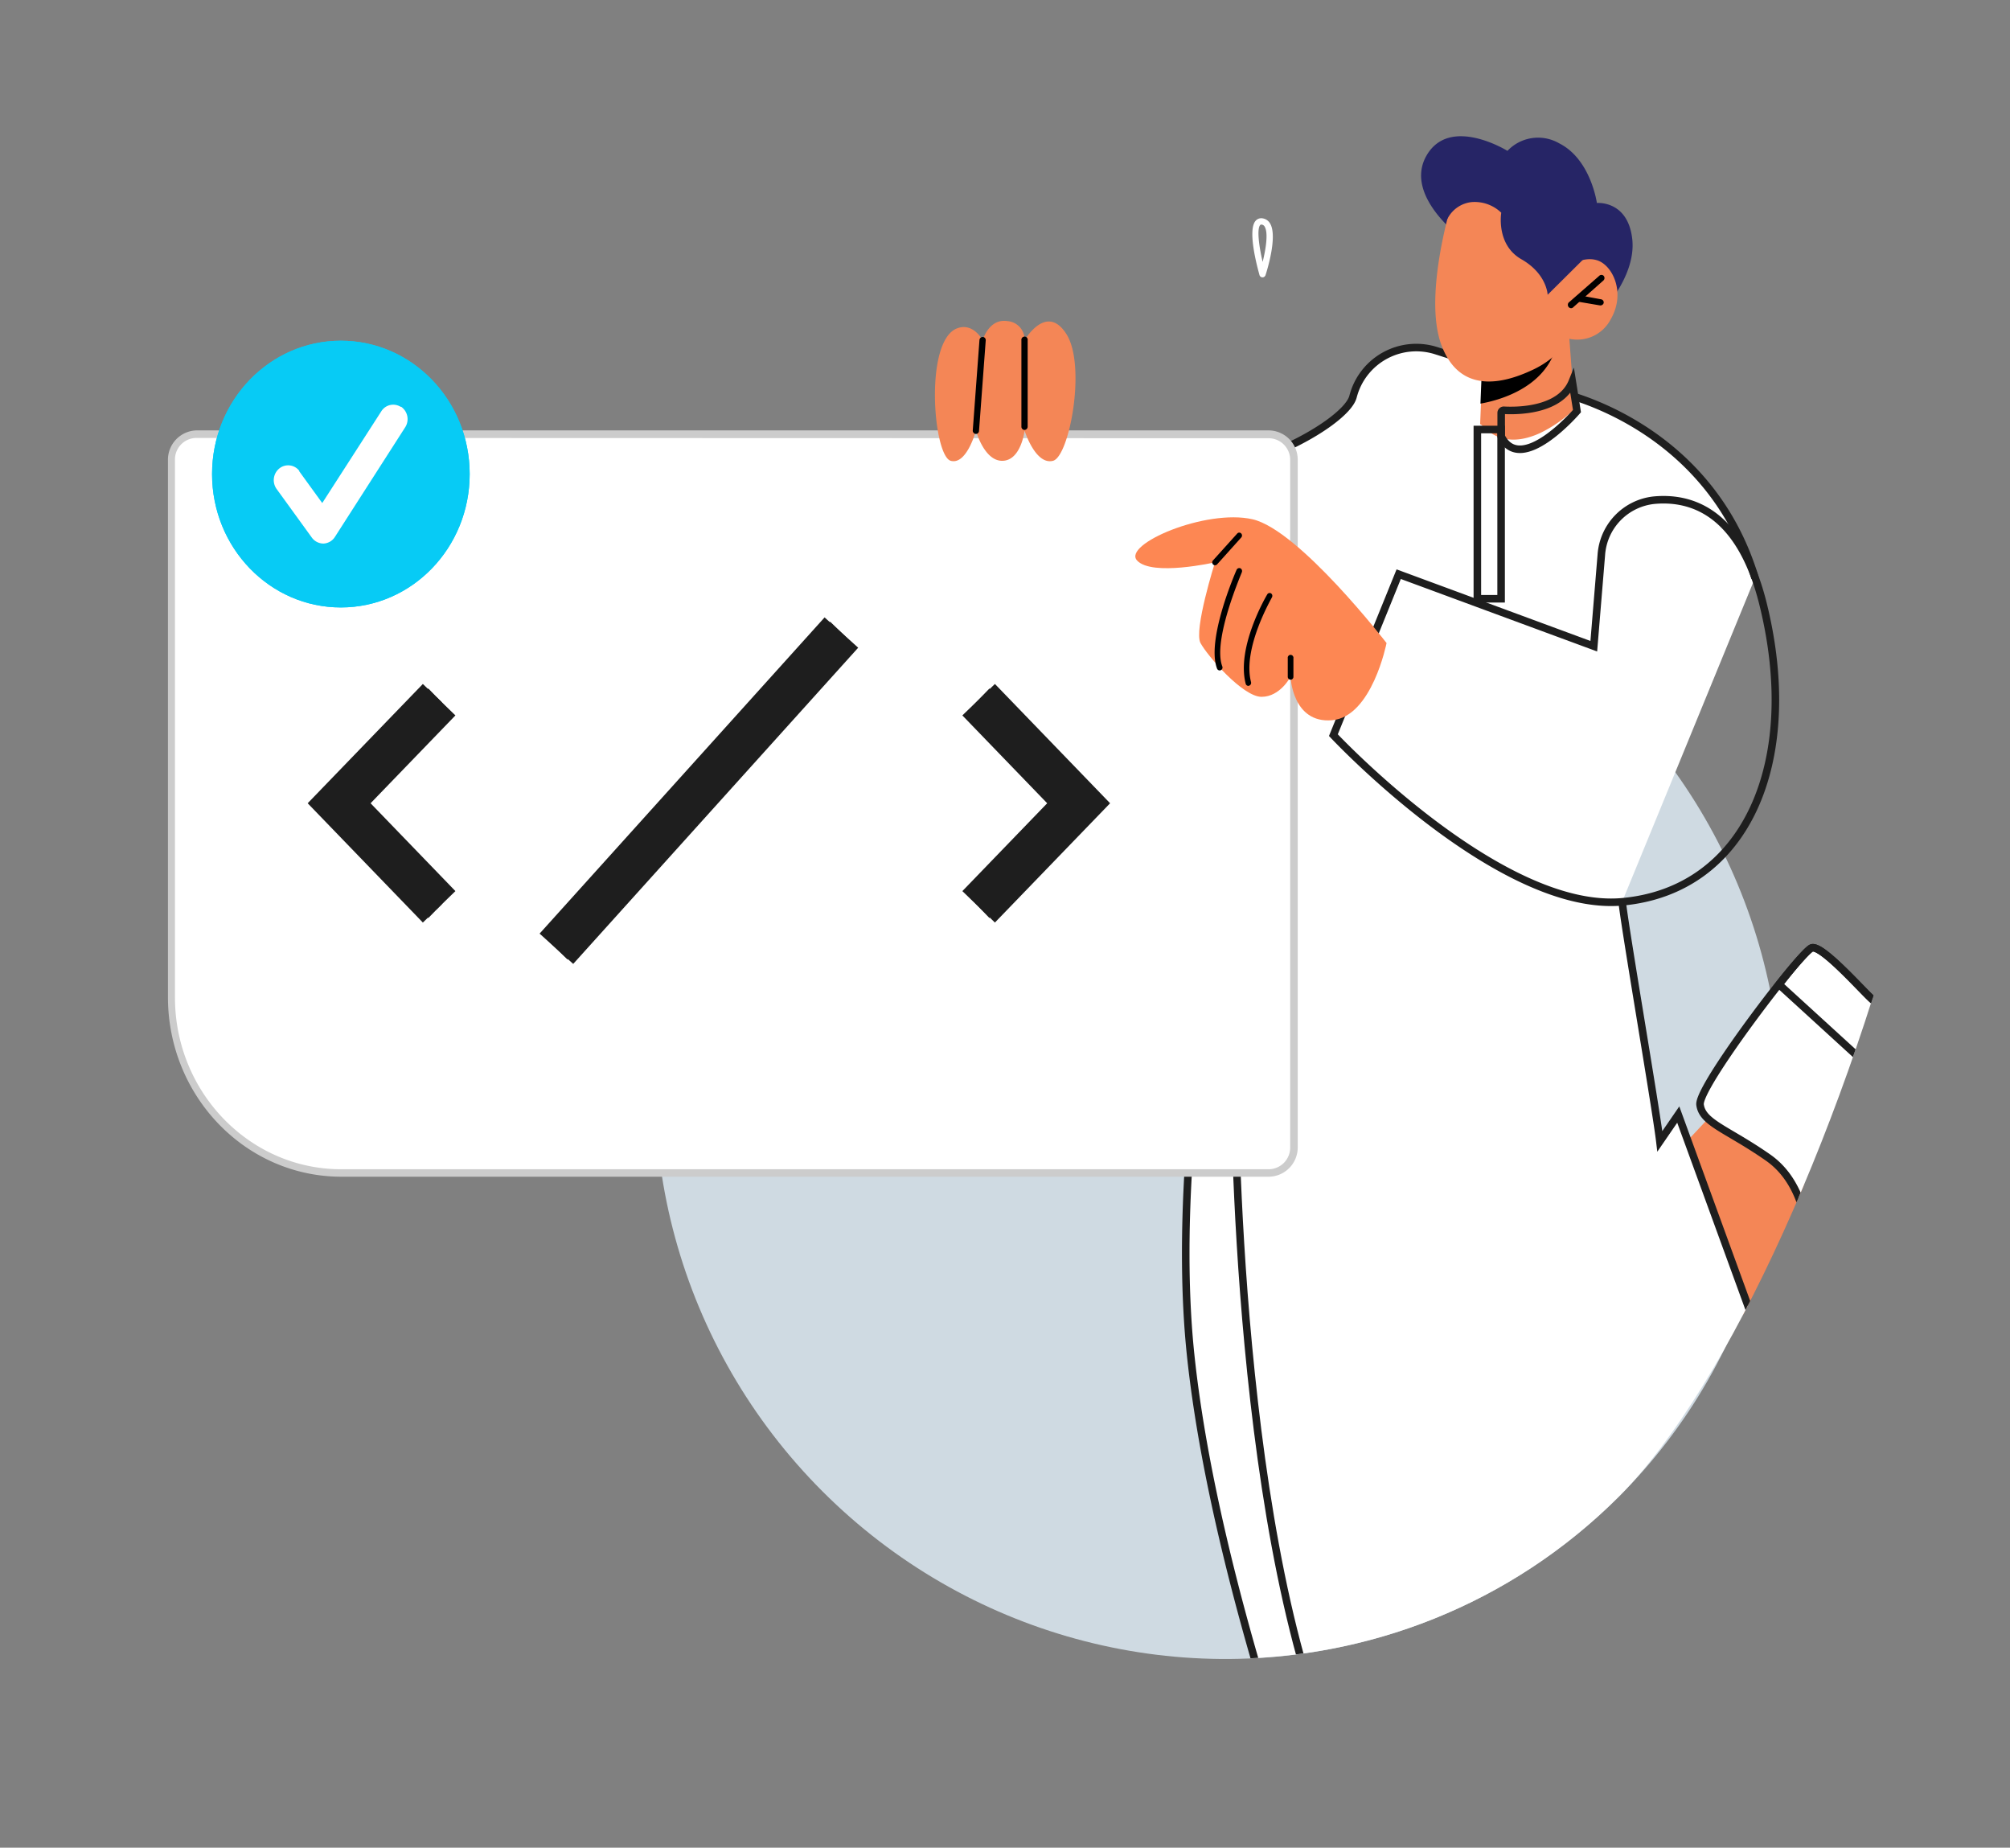 <svg id="Layer_1" data-name="Layer 1" xmlns="http://www.w3.org/2000/svg" xmlns:xlink="http://www.w3.org/1999/xlink" viewBox="0 0 266.53 244.95"><rect x="0" y="0" width="266.53" height="244.95" fill="#808080" stroke="none"/><defs><style>.cls-1,.cls-11,.cls-6{fill:none;}.cls-2{fill:#cfdae2;}.cls-3{clip-path:url(#clip-path);}.cls-4{fill:#f48656;}.cls-5,.cls-8{fill:#fff;}.cls-11,.cls-5,.cls-6{stroke:#1e1e1e;stroke-miterlimit:10;}.cls-7{fill:#262566;}.cls-9{fill:#ccc;}.cls-10{fill:#07cbf5;}.cls-11{stroke-width:6px;}.cls-12{fill:#fd8753;}.cls-13{fill:#1e1e1e;}</style><clipPath id="clip-path"><path class="cls-1" d="M109.08,197.72c-4.34-4.33-10.91-11-18.89-19.31-4.39-4.58-44.68,6.12-49.78.65-48.3-51.74-48.34-148.66-26-171,29-29,205.65-11.35,235,18s-5.74,143.34-34.72,172.32S138.41,227.06,109.08,197.72Z"/></clipPath></defs><title>about us</title><ellipse id="Ellipse_198-2" data-name="Ellipse 198-2" class="cls-2" cx="161.55" cy="145.25" rx="74.21" ry="75.15" transform="translate(-55.39 156.78) rotate(-45)"/><g class="cls-3"><polygon class="cls-4" points="247.61 164.01 233.68 178.38 219.69 155.57 227.56 147.17 247.61 164.01"/><path class="cls-5" d="M240.23,125.67c1.43-.51,7.54,6.61,8.27,7s-1,6,.65,6.39,4.63-.29,7,.33,27.65,23.57,32,28.68a1,1,0,0,1-.09,1.41l-.07.06a36.6,36.6,0,0,1-5.26,3.74c-2.53,1.45-5.53,2.65-8.3,2.45-6.52-.48-15.82-6.68-20.54-7.34s-12.23,1.27-13.25-1.28-.8-9.89-6.21-13.66-8.69-4.57-9-7c-.2-1.63,6-10.33,10.43-15.93C238,127.82,239.78,125.83,240.23,125.67Z"/><path class="cls-6" d="M240.23,125.67c1.43-.51,7.54,6.61,8.27,7s-1,6,.65,6.39,4.63-.29,7,.33,27.65,23.57,32,28.68a1,1,0,0,1-.09,1.41l-.07.06a36.6,36.6,0,0,1-5.26,3.74l-46.82-42.76C238,127.82,239.78,125.83,240.23,125.67Z"/><polygon class="cls-4" points="184.57 244.82 187.48 253.38 203.98 258.85 211.89 255.19 207.67 235.55 184.57 244.82"/><path class="cls-5" d="M232.72,76.62c-6.24-20.78-26.31-24.68-26.31-24.68s-5.23-2.17-11.42-4l-4.58-1.46a8.66,8.66,0,0,0-10.86,5.63c-.05.16-.1.33-.14.49-1,3.75-16.39,12.16-27.65,10-24.77-4.86-32.39-4.89-32.39-4.89l20.92,30c-4.81,14.41,24.59,18.09,24.59,18.09h0s-10.29,42.49-7,73.82,18.27,69.76,18.27,69.76l35.52-6.85,4.53-.88-1.79-6.08c4.89-11.74,1.82-29.17,19.29-57.19l-11.16-30.62-2.44,3.55c-.53-4.46-4.51-27.48-5-31.76"/><path class="cls-7" d="M194,31.72s-7.93-5.68-4.85-11.08S199.89,20,199.89,20a5.59,5.59,0,0,1,6.86-1c4.2,2.11,5,7.91,5,7.91s4.11-.38,4.69,4.78-4.51,10.17-4.51,10.17Z"/><path class="cls-4" d="M208.1,44.92l.74,9.88s-1.5,3-7,3.9c-4.13.68-5.59-2-5.59-2l.13-3.17.2-4.92,9.9-3.11Z"/><path d="M206.41,45.45a3.12,3.12,0,0,1-.2,1c-1.76,5.11-7.52,6.64-9.9,7.06l.2-4.92Z"/><path class="cls-4" d="M192.7,26.22S188.63,39,191.13,45.73s8.46,5,12,3.35a12.26,12.26,0,0,0,5-4.16,5,5,0,0,0,5.47-2.62c2-3.49.24-7.11-1.78-7.78s-4.19,1-4.19,1l1.49-3.74S199.84,14.38,192.7,26.22Z"/><path d="M208.33,40.86a.44.44,0,0,1-.32-.15.46.46,0,0,1,0-.6l4.06-3.55a.41.41,0,0,1,.57,0v0a.44.44,0,0,1,0,.6l-4,3.55A.41.41,0,0,1,208.33,40.86Z"/><path d="M212.24,40.49h-.07L209.28,40a.43.43,0,0,1-.33-.5.42.42,0,0,1,.48-.35h0l2.88.53a.42.42,0,0,1,.34.49h0A.44.44,0,0,1,212.24,40.49Z"/><path class="cls-7" d="M191.91,29.06a4.07,4.07,0,0,1,3.26-2.27,5.08,5.08,0,0,1,3.9,1.41s-.73,4.23,2.67,6.17,3.48,4.71,3.48,4.71l4.67-4.64,1.45-3.69-7.36-7-9.15-4.08-4.16,4.57Z"/><path class="cls-6" d="M185.47,76.12l25.87,9.55,1-12.12a7.83,7.83,0,0,1,7-7.24c5-.46,11.42,1.6,14.44,13.74,5.24,21.16-2.36,38-18.63,39.5s-38.34-22.09-38.34-22.09Z"/><polygon class="cls-8" points="164.85 77.06 156.21 71.58 154 76.14 162.95 81.66 164.85 77.06"/><path class="cls-8" d="M151.24,77.68a5.29,5.29,0,0,0,5-2.68c1.54-3.17-.53-7-.77-7.48l-2.87,1.71c.38.68,1.31,2.93.68,4.23-.45.92-2.4.85-3.23.67l-.69,3.36A9.16,9.16,0,0,0,151.24,77.68Z"/><path class="cls-8" d="M200.72,59.15h-.18a6.35,6.35,0,0,1-4.64-2.21.44.44,0,0,1,0-.6.39.39,0,0,1,.55,0l0,0q3,3.24,7.75,1.08a17.59,17.59,0,0,0,4.31-2.94.39.39,0,0,1,.55,0l0,0a.45.45,0,0,1,0,.61C209,55.27,205,59.15,200.72,59.15Z"/><path class="cls-8" d="M167.41,36.77a.42.42,0,0,1-.4-.31c-.28-1-1.62-5.91-.52-7.18a1,1,0,0,1,1-.32,1.38,1.38,0,0,1,.94.69c1,1.73-.45,6.31-.62,6.83A.43.43,0,0,1,167.41,36.77Zm-.16-7a.18.18,0,0,0-.15.07c-.46.53-.15,2.84.33,4.88.4-1.61.77-3.79.28-4.65a.52.52,0,0,0-.38-.29Z"/><path class="cls-8" d="M137,152.56a.43.43,0,0,1-.28-.11.45.45,0,0,1,0-.61l3.87-4.43a.39.39,0,0,1,.55,0l0,0a.43.43,0,0,1,0,.6l-3.86,4.44A.44.44,0,0,1,137,152.56Z"/><rect class="cls-6" x="195.9" y="56.94" width="3.15" height="22.44"/><path class="cls-6" d="M199.06,57.85V54.76a.35.35,0,0,1,.33-.37h0c1.55.09,7.5.16,9.1-3.8l.62,3.91S201.71,63.13,199.06,57.85Z"/><path class="cls-6" d="M163.72,143.52s0,62.47,14.52,92c5,10.12,22.76,0,22.76,0"/><path class="cls-8" d="M168.27,155.74h-123c-12.57,0-22.75-10.55-22.77-23.56V61a3.63,3.63,0,0,1,3.56-3.68H168.27A3.62,3.62,0,0,1,171.83,61h0v91.1a3.62,3.62,0,0,1-3.56,3.68Z"/><path class="cls-9" d="M168.27,156h-123c-12.71,0-23-10.67-23-23.82V61A3.89,3.89,0,0,1,26,57.06H168.27A3.88,3.88,0,0,1,172.08,61v91.06A3.88,3.88,0,0,1,168.27,156ZM26,58.06A2.86,2.86,0,0,0,23.2,61v71.22c0,12.58,9.87,22.77,22,22.79H168.27a2.87,2.87,0,0,0,2.81-2.91V61a2.86,2.86,0,0,0-2.81-2.9Z"/><ellipse class="cls-10" cx="45.2" cy="62.85" rx="17.08" ry="17.68"/><path class="cls-8" d="M42.87,72.06a1.91,1.91,0,0,1-1.52-.79l-4.66-6.43a2,2,0,0,1,.38-2.76,1.86,1.86,0,0,1,2.61.33l0,.07h0l3.05,4.21,7.83-12.16a1.86,1.86,0,0,1,2.56-.6l.08,0a2,2,0,0,1,.52,2.73L44.41,71.18a1.89,1.89,0,0,1-1.52.88Z"/><polyline class="cls-6" points="58.23 120.22 44.97 106.49 58.23 92.76"/><polyline class="cls-11" points="58.23 120.22 44.97 106.49 58.23 92.76"/><polyline class="cls-11" points="129.77 92.76 143.03 106.49 129.77 120.22"/><line class="cls-11" x1="73.78" y1="125.78" x2="111.57" y2="83.86"/><path class="cls-12" d="M183.86,85.25s-11.58-15-17.78-16.41-17.28,3.33-15.3,5.47,10.33.24,10.33.24-2.84,9-1.92,10.7,5.61,7.13,8.09,7.13,3.85-2.66,3.85-2.66.23,6.23,5.52,5.76S183.86,85.25,183.86,85.25Z"/><path d="M171.13,90.11a.39.39,0,0,1-.37-.39h0V87.26a.39.39,0,0,1,.31-.44.39.39,0,0,1,.44.32.24.24,0,0,1,0,.12v2.46a.38.38,0,0,1-.37.39Z"/><path d="M161.73,88.88a.37.37,0,0,1-.35-.25c-1.44-3.83,2.43-12.72,2.6-13.1a.39.39,0,0,1,.5-.19.41.41,0,0,1,.19.52c0,.09-3.92,9-2.59,12.49a.39.39,0,0,1-.2.5h0A.32.32,0,0,1,161.73,88.88Z"/><path d="M165.54,90.93a.37.37,0,0,1-.36-.29c-1.25-4.83,2.69-11.56,2.86-11.84a.36.36,0,0,1,.49-.14h0a.39.39,0,0,1,.13.53c0,.07-3.94,6.74-2.77,11.24a.4.4,0,0,1-.27.48Z"/><path d="M161.11,74.94a.35.35,0,0,1-.25-.1.4.4,0,0,1,0-.56l3.21-3.56a.35.35,0,0,1,.51,0l0,0a.39.39,0,0,1,0,.55l-3.19,3.55A.39.39,0,0,1,161.11,74.94Z"/><path class="cls-4" d="M135.86,45.11s2.89-5,5.55-.82.39,16.25-1.78,16.8c-2.33.6-3.77-4-3.77-4s-.45,3.92-2.9,4-3.55-4-3.55-4-1.22,4.59-3.34,4c-2.33-.65-3.55-16,.89-17.58,2.13-.76,3.34,1.6,3.34,1.6s.82-2.92,3.27-2.54A2.45,2.45,0,0,1,135.86,45.11Z"/><path d="M135.85,57a.43.43,0,0,1-.41-.43V45.11a.43.43,0,0,1,.35-.48.41.41,0,0,1,.48.35.29.29,0,0,1,0,.13V56.57A.44.44,0,0,1,135.85,57Z"/><path d="M129.41,57.53a.44.44,0,0,1-.42-.46h0l.89-12a.44.44,0,0,1,.45-.4.42.42,0,0,1,.38.46h0l-.89,12A.42.42,0,0,1,129.41,57.53Z"/><ellipse class="cls-10" cx="45.2" cy="62.85" rx="17.08" ry="17.68"/><path class="cls-8" d="M42.87,72.06a1.91,1.91,0,0,1-1.52-.79l-4.66-6.43a2,2,0,0,1,.38-2.76,1.86,1.86,0,0,1,2.61.33l0,.07h0l3.05,4.21,7.83-12.16a1.86,1.86,0,0,1,2.56-.6l.08,0a2,2,0,0,1,.52,2.73L44.41,71.18a1.89,1.89,0,0,1-1.52.88Z"/><polygon class="cls-13" points="56.8 121.7 42.1 106.49 56.8 91.28 59.66 94.25 47.83 106.49 59.66 118.74 56.8 121.7"/><polygon class="cls-13" points="131.2 121.7 128.34 118.74 140.17 106.49 128.34 94.25 131.2 91.28 145.9 106.49 131.2 121.7"/><polygon class="cls-13" points="75.26 127.21 72.3 124.35 110.09 82.43 113.05 85.29 75.26 127.21"/></g></svg>